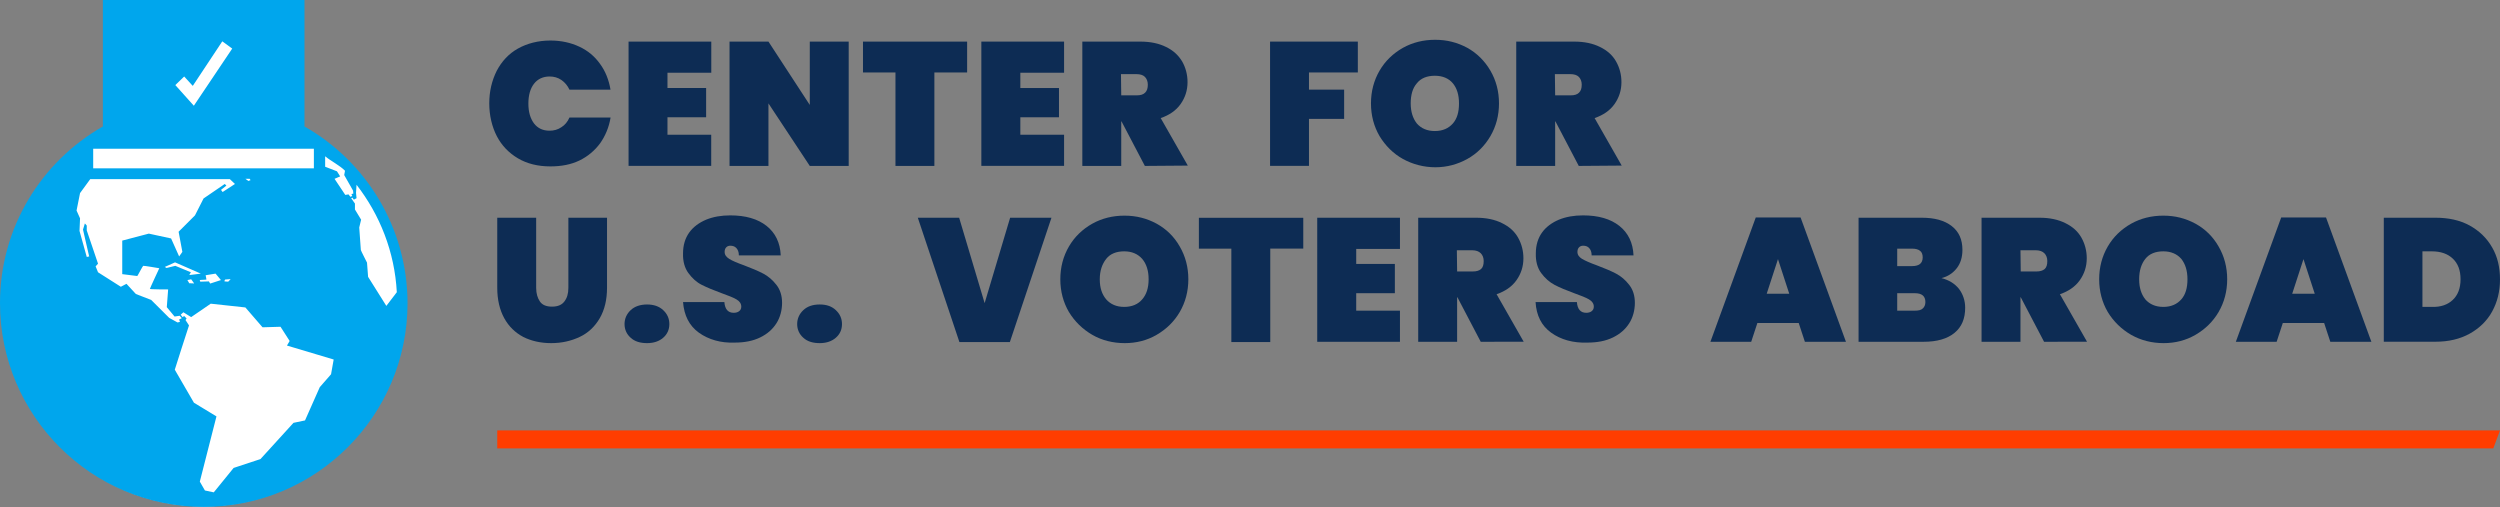 <?xml version="1.0" encoding="utf-8"?>
<!-- Generator: Adobe Illustrator 27.9.0, SVG Export Plug-In . SVG Version: 6.00 Build 0)  -->
<svg version="1.1" id="Layer_2_00000036941456456807194810000003416373754132473497_"
	 xmlns="http://www.w3.org/2000/svg" xmlns:xlink="http://www.w3.org/1999/xlink" x="0px" y="0px" viewBox="0 0 3726 756"
	 style="enable-background:new 0 0 3726 756;" xml:space="preserve">
<rect x="0" y="0" width="3726" height="756" fill="#808080" stroke="none"/>
<style type="text/css">
	.st0{fill:#FFFFFF;}
	.st1{fill:#00A6ED;}
	.st2{fill:#0D2C54;}
	.st3{fill:#FF3D00;}
</style>
<g id="Layer_1-2">
	<rect x="232.1" y="45.2" class="st0" width="141.3" height="141.3"/>
	<circle class="st0" cx="303.3" cy="455.8" r="298.9"/>
	<path class="st1" d="M453.8,188.5V0H153.3v188.5C61.6,240.9,0,338.9,0,451.8c0,167.7,136.1,303.7,303.7,303.7
		s303.7-136.1,303.7-303.7C607.1,338.9,545.4,240.5,453.8,188.5z M274.5,114l12.8,14l44-66.4l14.8,10.8l-57.2,85.2l-27.6-30.8
		L274.5,114L274.5,114z M138.9,221.7h328.9v29.2H138.9V221.7z M373.4,268.5l-3.2,1.2l-4.4-3.2h6.4
		C373,267.7,373.4,268.5,373.4,268.5L373.4,268.5z M225.3,447l-22.8-8.8l-14-15.2l-8.4,4.4l-34-21.6l-3.6-8.8l3.6-4l-16.8-49.6v-7.2
		l-2.8-3.2l-2.8,9.2l9.2,40l-3.6,0.8l-10.8-38.8l0.8-18.8l-5.2-11.6l5.2-26l15.2-20.8h208.1l7.6,7.2l-18.4,12l-2.4-3.2l8-6.4
		l-2.4-2.4l-31.6,21.6l-12.8,25.2l-24.4,24.4l5.6,30l-4.8,6.8l-12-26.8l-33.2-7.2l-39.6,10.4v50c0,0,22,2.8,22.4,2.8
		s8-14.8,8.8-15.2c0.8-0.4,24,3.6,24,3.6s-14,30-14,30.8s27.2,0.8,27.2,0.8l-2,26.4l11.6,14l7.6-1.2l3.2,3.6l-4,2l1.2,3.6l-3.6,0.8
		l-12.4-6.8L225.3,447L225.3,447z M343.7,416.2c-0.4,0.4-3.6,3.6-3.6,3.6l-5.6-0.4c0-0.4,0.4-2.4,1.2-2.8
		C336.1,416.6,344.5,415.8,343.7,416.2L343.7,416.2z M282.1,409.8c0.4-0.4,2.4-4,2.4-4l-23.2-9.6l-13.2,3.2l-2.4-1.6l15.2-6.8
		l38.4,16.8C298.9,407.8,281.7,410.2,282.1,409.8L282.1,409.8z M289.3,422.6c-0.4-0.4-7.2-0.4-7.2-0.4l-2.8-4.8
		c0.8,0,5.6-1.2,5.6-1.2S289.7,422.6,289.3,422.6z M307.7,416.6c0-0.4-1.2-6.4-1.2-6.4l14.8-2.4l8,9.6l-16,5.2l-2-3.2l-12.8,0.4
		l-0.8-2.4C298.9,417,307.7,417,307.7,416.6z M493.4,557.8L476.6,577l-22,49.6l-17.2,3.6l-49.2,54l-40,13.2l-29.6,36.4l-13.2-2.8
		l-7.6-13.2l24.8-97.2l-33.6-20.4L260.5,551c0,0,20.4-64.4,21.2-66l-5.2-8l1.6-2.4l-3.6-3.6l-2.4,1.6l-2.8-3.6l4-3.6l11.6,7.2
		l29.2-20l51.6,5.6l25.6,29.6l26.8-0.8l13.6,21.2l-4,6.8l69.6,20.8L493.4,557.8L493.4,557.8z M519.4,289.7l-4.8,0.8l-16-24l8.4-3.6
		l-4.8-7.6l-17.6-6.8v-15.6c8,6.8,22.4,14,29.6,21.6l-1.2,6.4l13.2,23.2l0.4,4.4l-2.8,0.8l1.2,2.8l-2.8,1.2L519.4,289.7L519.4,289.7
		z M548.6,412.6l-1.6-21.2c0,0-9.2-18-9.2-18.8s-2.4-33.6-2.4-33.6l2.8-11.6l-9.2-15.2v-8.8l-5.6-8l2-0.8c0,0,1.6,3.2,2.4,2.8
		c0.4-0.4,3.6-2,3.6-2l-0.8-8l0.8-12c34.8,44.8,56.8,100,60,160.1l-15.6,20.4C575.8,455.8,548.6,412.6,548.6,412.6z"/>
	<path class="st2" d="M799.1,324.5V429c0,8.4,2,15.2,5.6,20.4c3.6,5.2,9.6,7.6,18,7.6s14.4-2.4,18.4-7.6c4-5.2,6-11.6,6-20.4V324.5
		h57.6V429c0,17.6-3.6,32.8-10.8,45.2c-7.2,12.4-17.2,22-30,28c-12.8,6-26.8,9.2-42.4,9.2c-15.6,0-29.6-3.2-41.6-9.2
		c-12-6.4-21.6-15.6-28.4-28c-6.8-12.4-10.4-27.6-10.4-45.2V324.5H799.1L799.1,324.5z"/>
	<path class="st2" d="M940,503.4c-6-5.2-9.2-12.4-9.2-20.4c0-8,3.2-15.2,9.2-20.8c6-5.6,14.4-8.4,24.4-8.4c10,0,18,2.8,24,8.4
		c6,5.6,9.2,12.4,9.2,20.8s-3.2,15.2-9.2,20.4c-6,5.2-14,8-24,8C954.4,511.4,946,509,940,503.4z"/>
	<path class="st2" d="M1041.6,495.8c-14.4-10.4-22-25.6-23.6-45.6h61.6c0.8,10.8,5.6,16,14,16c3.2,0,6-0.8,8-2.4
		c2-1.6,3.2-3.6,3.2-6.8c0-4.4-2.4-8-7.2-10.8c-4.8-2.8-12-5.6-22-9.2c-12-4.4-21.6-8.4-29.6-12.4c-8-4-14.4-10-20-17.6
		c-5.6-7.6-8.4-17.6-8-29.6c0-12,3.2-22.4,9.2-30.8c6-8.4,14.8-14.8,25.2-19.2c10.8-4.4,22.8-6.4,36-6.4c22.8,0,40.8,5.2,54,15.6
		c13.2,10.4,20.4,25.2,21.2,44h-62.4c0-5.2-1.6-8.8-4-11.2c-2.4-2.4-5.6-3.2-8.8-3.2c-2.4,0-4.4,0.8-6,2.4c-1.6,1.6-2.4,4-2.4,6.8
		c0,4.4,2.4,7.6,6.8,10.4c4.4,2.8,12,6,22,9.6c11.6,4.4,21.2,8.4,28.8,12.4c7.6,4,14,9.6,19.6,16.8c5.6,7.2,8.4,16,8.4,26.8
		s-2.8,21.6-8.4,30.4c-5.6,8.8-13.6,16-24.4,21.2c-10.8,5.2-23.2,7.6-38,7.6C1074.5,511.4,1056.1,506.2,1041.6,495.8L1041.6,495.8z"
		/>
	<path class="st2" d="M1197.3,503.4c-6-5.2-9.2-12.4-9.2-20.4c0-8,3.2-15.2,9.2-20.8c6-5.6,14-8.4,24.4-8.4c10.4,0,18,2.8,24,8.4
		s9.2,12.4,9.2,20.8s-3.2,15.2-9.2,20.4s-14,8-24,8C1211.7,511.4,1203.3,509,1197.3,503.4z"/>
	<path class="st2" d="M1567.1,324.5l-62,185.3h-75.2l-62-185.3h61.6l38,127.3l38-127.3L1567.1,324.5L1567.1,324.5z"/>
	<path class="st2" d="M1627.9,499c-14.4-8.4-26-19.6-34.8-34c-8.4-14.4-12.8-30.8-12.8-48.8c0-18,4.4-34.4,12.8-48.8
		c8.4-14.4,20-25.6,34.8-34c14.4-8,30.4-12,48-12s33.2,4,48,12c14.4,8,26,19.2,34.4,34c8.4,14.4,12.8,30.8,12.8,48.8
		c0,18-4.4,34.4-12.8,48.8c-8.4,14.4-20,25.6-34.4,34s-30.4,12.4-47.6,12.4C1659.1,511.4,1642.3,507.4,1627.9,499L1627.9,499z
		 M1702.3,446.2c6.4-7.2,9.6-17.2,9.6-30c0-12.8-3.2-22.8-9.6-30.4c-6.4-7.2-15.2-11.2-26.8-11.2c-11.6,0-20.8,3.6-26.8,11.2
		s-9.6,17.6-9.6,30.4c0,12.8,3.2,22.4,9.6,30c6.4,7.2,15.2,11.2,26.8,11.2C1687.1,457.4,1696.3,453.4,1702.3,446.2z"/>
	<path class="st2" d="M1942.4,324.5v46h-49.2v139.3h-58V370.6h-48.4v-46H1942.4z"/>
	<path class="st2" d="M2021.3,370.6v22.8h57.6V437h-57.6v26h65.2v46.4h-123.3V324.5h123.3V371h-65.2V370.6z"/>
	<path class="st2" d="M2206.9,509.4l-34.8-66.4h-0.4v66.4h-58V324.5h86.4c15.2,0,28,2.8,38.4,8c10.8,5.2,18.8,12.4,24,21.6
		c5.2,9.2,8,19.6,8,30.8c0,12.4-3.6,23.2-10.4,32.8c-6.8,9.6-16.8,16.4-29.6,20.8l40.4,70.8L2206.9,509.4L2206.9,509.4z
		 M2171.7,404.6h23.2c5.6,0,9.6-1.2,12.4-3.6c2.8-2.4,4-6.4,4-12c0-4.8-1.6-8.8-4.4-11.6c-2.8-2.8-7.2-4.4-12.4-4.4h-23.2
		L2171.7,404.6L2171.7,404.6z"/>
	<path class="st2" d="M2311.8,495.8c-14.4-10.4-22-25.6-23.2-45.6h61.6c0.8,10.8,5.6,16,14,16c3.2,0,6-0.8,8-2.4
		c2-1.6,3.2-3.6,3.2-6.8c0-4.4-2.4-8-7.2-10.8c-4.8-2.8-12-5.6-22-9.2c-12-4.4-21.6-8.4-29.2-12.4c-7.6-4-14.4-10-20-17.6
		s-8.4-17.6-8-29.6c0-12,3.2-22.4,9.2-30.8c6-8.4,14.8-14.8,25.2-19.2c10.8-4.4,22.8-6.4,36-6.4c22.8,0,40.8,5.2,54,15.6
		c13.2,10.4,20.4,25.2,21.2,44h-62.4c0-5.2-1.6-8.8-4-11.2s-5.2-3.2-8.8-3.2c-2.4,0-4.4,0.8-6,2.4c-1.6,1.6-2.4,4-2.4,6.8
		c0,4.4,2.4,7.6,6.8,10.4c4.8,2.8,12,6,22,9.6c11.6,4.4,21.2,8.4,28.8,12.4c7.6,4,14,9.6,19.6,16.8c5.6,7.2,8.4,16,8.4,26.8
		s-2.8,21.6-8.4,30.4c-5.6,8.8-13.6,16-24.4,21.2c-10.8,5.2-23.2,7.6-38,7.6C2344.6,511.4,2326.2,506.2,2311.8,495.8L2311.8,495.8z"
		/>
	<path class="st2" d="M2680.8,481.4h-61.6l-9.2,28h-60.8l67.6-185.3h66.8l67.6,185.3H2690L2680.8,481.4L2680.8,481.4z M2666.7,437.8
		l-16.8-51.6l-16.8,51.6H2666.7z"/>
	<path class="st2" d="M2919.7,430.6c6,8,9.2,17.6,9.2,28c0,16.4-5.2,28.8-16,37.6c-10.8,8.8-26,13.2-46,13.2H2770V324.5h94.4
		c18.8,0,33.6,4,44.4,12.4s16,20,16,35.6c0,10.8-2.8,20-8.4,27.2c-5.6,7.2-13.2,12.4-22.8,14.8
		C2904.8,417.4,2913.3,422.6,2919.7,430.6L2919.7,430.6z M2827.6,396.6h22.4c5.2,0,9.2-1.2,11.6-3.2c2.4-2,4-5.2,4-9.6
		c0-4.4-1.2-8-4-10c-2.4-2-6.4-3.2-11.6-3.2h-22.4V396.6L2827.6,396.6z M2865.6,459.8c2.4-2,4-5.2,4-9.6c0-8.8-5.2-13.2-15.6-13.2
		h-26.4v26h26.4C2859.2,463,2863.2,462.2,2865.6,459.8L2865.6,459.8z"/>
	<path class="st2" d="M3046.5,509.4l-34.8-66.4h-0.4v66.4h-58V324.5h86.4c15.2,0,28,2.8,38.4,8c10.8,5.2,18.8,12.4,24,21.6
		c5.2,9.2,8,19.6,8,30.8c0,12.4-3.6,23.2-10.4,32.8c-6.8,9.6-16.8,16.4-29.6,20.8l40.4,70.8L3046.5,509.4L3046.5,509.4z
		 M3011.7,404.6h23.2c5.6,0,9.6-1.2,12.4-3.6c2.8-2.4,4-6.4,4-12c0-4.8-1.6-8.8-4.4-11.6c-2.8-2.8-7.2-4.4-12.4-4.4h-23.2
		L3011.7,404.6L3011.7,404.6z"/>
	<path class="st2" d="M3176.2,499c-14.4-8.4-26-19.6-34.8-34c-8.4-14.4-12.8-30.8-12.8-48.8c0-18,4.4-34.4,12.8-48.8
		c8.4-14.4,20-25.6,34.8-34c14.4-8,30.4-12,48-12s33.2,4,48,12c14.4,8,26,19.2,34.4,34c8.4,14.4,12.8,30.8,12.8,48.8
		c0,18-4.4,34.4-12.8,48.8c-8.4,14.4-20,25.6-34.4,34s-30.4,12.4-47.6,12.4S3191,507.4,3176.2,499L3176.2,499z M3251,446.2
		c6.4-7.2,9.2-17.2,9.2-30c0-12.8-3.2-22.8-9.2-30.4c-6.4-7.2-15.2-11.2-26.8-11.2c-11.6,0-20.8,3.6-26.8,11.2
		c-6,7.6-9.2,17.6-9.2,30.4c0,12.8,3.2,22.4,9.2,30c6.4,7.2,15.2,11.2,26.8,11.2C3235.8,457.4,3244.6,453.4,3251,446.2z"/>
	<path class="st2" d="M3463.9,481.4h-61.6l-9.2,28h-60.8l67.6-185.3h66.8l67.6,185.3h-61.2L3463.9,481.4L3463.9,481.4z
		 M3449.9,437.8l-16.8-51.6l-16.8,51.6H3449.9z"/>
	<path class="st2" d="M3680.8,336.1c14.4,8,25.6,18.8,33.6,32.8s11.6,29.6,11.6,47.6c0,18-4,33.6-11.6,47.6
		c-7.6,14-19.2,25.2-33.6,33.2c-14.4,8-31.6,12-50.8,12h-77.2V324.5h77.2C3649.2,324.5,3666,328.1,3680.8,336.1z M3655.6,447
		c7.6-7.2,11.6-17.2,11.6-30.8c0-13.6-4-23.6-11.6-30.8c-7.6-7.2-18-10.8-31.2-10.8h-14v82.8h14C3637.6,457.8,3648,454.2,3655.6,447
		L3655.6,447z"/>
	<path class="st2" d="M740.3,105.6c7.6-14.4,18-25.6,31.6-33.2c13.6-7.6,30-12,48.4-12c16,0,30.4,3.2,43.2,9.2s22.8,14.4,30.8,25.6
		c8,10.8,13.2,24,15.6,38.4h-61.2c-2.8-6-6.8-10.8-12-14.4c-5.2-3.6-11.2-5.2-17.6-5.2c-9.6,0-17.6,3.6-23.2,10.8
		c-5.6,7.2-8.4,17.2-8.4,29.6s2.8,22,8.4,29.6c5.6,7.2,13.2,10.8,23.2,10.8c6.4,0,12.4-1.6,17.6-5.2c5.2-3.2,9.2-8,12-14.4H910
		c-2.4,14.8-8,27.6-15.6,38.4c-8,10.8-18.4,19.6-30.8,25.6s-26.8,8.8-43.2,8.8c-18.8,0-34.8-4-48.4-12c-13.6-8-24.4-19.2-31.6-33.2
		s-11.2-30.8-11.2-48.8S733.1,120.1,740.3,105.6z"/>
	<path class="st2" d="M994.8,108.4v22.8h57.6v43.6h-57.6v26h65.2v46.4H936.8V62h123.3v46.4H994.8z"/>
	<path class="st2" d="M1264.9,247.3h-58l-61.6-93.2v93.2h-58V62h58l61.6,94.4V62h58V247.3L1264.9,247.3z"/>
	<path class="st2" d="M1441.4,62v46h-48.8v139.3h-58V108h-48.4V62C1285.8,62,1441.4,62,1441.4,62z"/>
	<path class="st2" d="M1520.7,108.4v22.8h57.6v43.6h-57.6v26h65.2v46.4h-123.3V62h123.3v46.4H1520.7z"/>
	<path class="st2" d="M1706.3,247.3l-34.8-66.4h-0.4v66.4h-58V62h86.4c15.2,0,28,2.8,38.4,8c10.8,5.2,18.4,12.4,24,21.6
		c5.2,9.2,8,19.6,8,30.8c0,12.4-3.6,23.2-10.4,32.8s-16.8,16.4-29.6,20.8l40.4,70.8L1706.3,247.3L1706.3,247.3z M1671.1,142.1h23.2
		c5.6,0,9.6-1.2,12.4-4s4-6.4,4-12c0-4.8-1.6-8.8-4.4-11.6c-2.8-2.8-7.2-4-12.4-4h-23.2L1671.1,142.1L1671.1,142.1z"/>
	<path class="st2" d="M2023.7,62v46h-72.8v25.6h52.4v43.6h-52.4v70h-58V62H2023.7L2023.7,62z"/>
	<path class="st2" d="M2090.9,236.9c-14.4-8-26-19.6-34.8-34c-8.4-14.4-12.8-30.8-12.8-48.8s4.4-34.4,12.8-48.8
		c8.4-14.4,20-25.6,34.8-34c14.4-8,30.4-12,48-12s33.2,4,48,12c14.4,8,26,19.6,34.4,34s12.8,30.8,12.8,48.8s-4.4,34.4-12.8,48.8
		c-8.4,14.4-20,26-34.4,34c-14.4,8-30.4,12.4-47.6,12.4C2122.1,249.3,2105.3,244.9,2090.9,236.9L2090.9,236.9z M2165.3,184.1
		c6.4-7.2,9.2-17.2,9.2-30c0-12.8-3.2-22.8-9.2-30c-6-7.2-15.2-11.2-26.8-11.2s-20.8,3.6-26.8,11.2c-6.4,7.2-9.2,17.6-9.2,30
		s3.2,22.4,9.2,30c6.4,7.2,15.2,11.2,26.8,11.2S2158.9,191.3,2165.3,184.1z"/>
	<path class="st2" d="M2353,247.3l-34.8-66.4h-0.4v66.4h-58V62h86.4c15.2,0,28,2.8,38.4,8c10.8,5.2,18.8,12.4,24,21.6s8,19.6,8,30.8
		c0,12.4-3.6,23.2-10.4,32.8c-6.8,9.6-16.8,16.4-29.6,20.8l40.4,70.8L2353,247.3L2353,247.3z M2317.8,142.1h23.2
		c5.6,0,9.6-1.2,12.4-4s4-6.4,4-12c0-4.8-1.6-8.8-4.4-11.6c-2.8-2.8-7.2-4-12.4-4h-23.2L2317.8,142.1L2317.8,142.1z"/>
	<polygon class="st3" points="3716,668.3 741.1,668.3 741.1,641.5 3726,641.5 	"/>
</g>
</svg>
